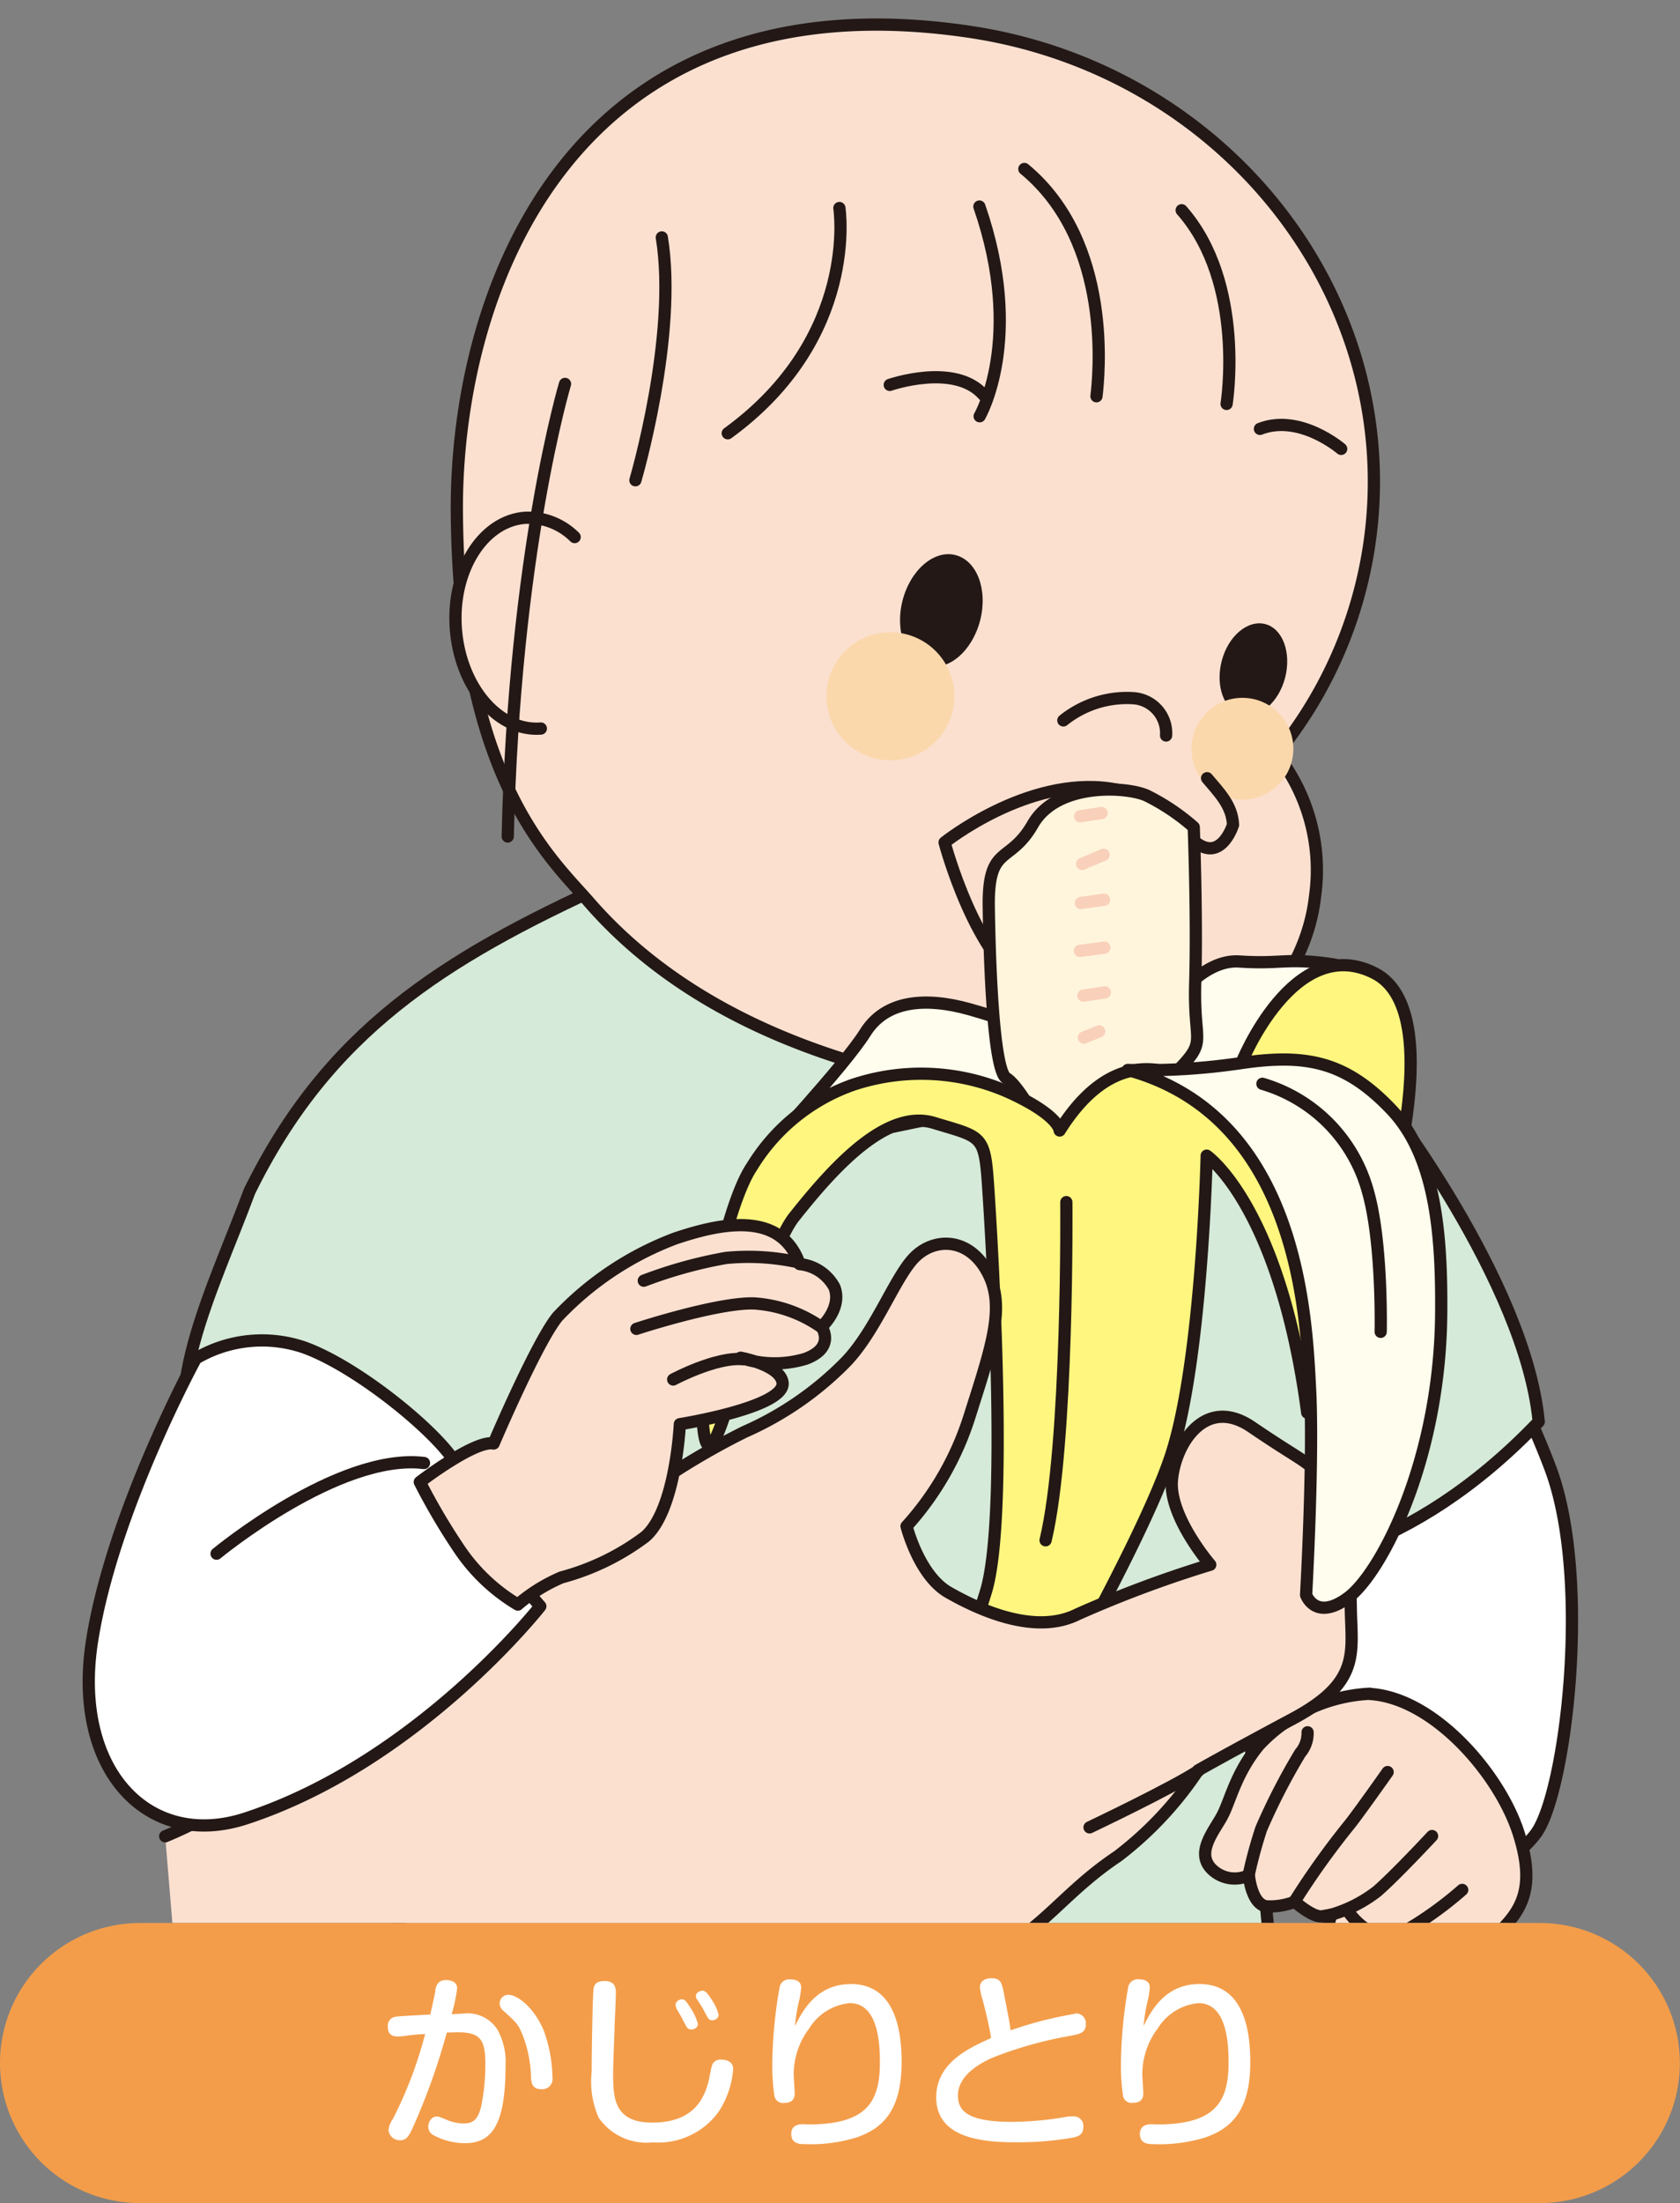 <svg xmlns="http://www.w3.org/2000/svg" xmlns:xlink="http://www.w3.org/1999/xlink" width="114.009" height="149.454" viewBox="0 0 114.009 149.454">
  <rect x="0" y="0" width="114.009" height="149.454" fill="#808080" stroke="none"/>
  <defs>
    <clipPath id="clip-path">
      <path id="パス_14640" data-name="パス 14640" d="M6.736,0,6.568.034,5.814.168,2.06.821V130.449H107.505V65.627l-5.53-31.339L95.925,0Z" transform="translate(-2.06)" fill="none"/>
    </clipPath>
  </defs>
  <g id="img_16" transform="translate(0)">
    <g id="グループ_2627" data-name="グループ 2627" transform="translate(0)">
      <g id="グループ_2625" data-name="グループ 2625" transform="translate(3.452)" clip-path="url(#clip-path)">
        <path id="パス_14586" data-name="パス 14586" d="M44.87,43.461a39.051,39.051,0,0,1,9.083.4c5.731,1.29,11.061,8.178,13.139,10.809,2.061,2.648,6.217,11.429,7.793,15.619,2.832,7.525,1.039,22.155-1.006,24.82-2.028,2.665-6.888,4.575-10.256,3.57-3.385-1.006-10.524-6.268-9.77-9.9a12.972,12.972,0,0,1,3.8-6.285,15.527,15.527,0,0,1-1.927-3.57,23.568,23.568,0,0,1-1.257-4.29,37.369,37.369,0,0,1-2.581-7.86" transform="translate(26.874 29.306)" fill="#fff"/>
        <path id="パス_14587" data-name="パス 14587" d="M44.87,43.461a39.051,39.051,0,0,1,9.083.4c5.731,1.29,11.061,8.178,13.139,10.809,2.061,2.648,6.217,11.429,7.793,15.619,2.832,7.525,1.039,22.155-1.006,24.82-2.028,2.665-6.888,4.575-10.256,3.57-3.385-1.006-10.524-6.268-9.77-9.9a12.972,12.972,0,0,1,3.8-6.285,15.527,15.527,0,0,1-1.927-3.57,23.568,23.568,0,0,1-1.257-4.29,37.369,37.369,0,0,1-2.581-7.86" transform="translate(26.874 29.306)" fill="none" stroke="#231815" stroke-linecap="round" stroke-linejoin="round" stroke-width="0.83"/>
        <path id="パス_14588" data-name="パス 14588" d="M67.175,42.425s9.569.318,14.379,2.832c5.43,2.849,7.273,5.664,7.273,5.664S98.5,63.356,99.4,72.858C90.537,82.126,82.258,82.88,78.739,83.064l2.4,25.239-59.342,9.066,1.039-34.908S11.838,81.439,8.62,76.529C5.4,71.6,9.458,63.859,11.905,57.239c5.312-10.826,13.072-15.753,24.334-20.881,3.9-1.776,9.452-2.279,21.585.5,8.279,1.894,4.676,2.933,9.368,5.547" transform="translate(1.569 23.588)" fill="#d5ead8"/>
        <path id="パス_14589" data-name="パス 14589" d="M67.175,42.425s9.569.318,14.379,2.832c5.43,2.849,7.273,5.664,7.273,5.664S98.5,63.356,99.4,72.858C90.537,82.126,82.258,82.88,78.739,83.064l2.4,25.239-59.342,9.066,1.039-34.908S11.838,81.439,8.62,76.529C5.4,71.6,9.458,63.859,11.905,57.239c5.312-10.826,13.072-15.753,24.334-20.881,3.9-1.776,9.452-2.279,21.585.5,8.279,1.894,4.676,2.933,9.368,5.547Z" transform="translate(1.569 23.588)" fill="none" stroke="#231815" stroke-linecap="round" stroke-linejoin="round" stroke-width="0.83"/>
        <path id="パス_14590" data-name="パス 14590" d="M52.638,73.082a26.86,26.86,0,0,0,11.279-.2c7.826-1.944,12.2-7.273,12.82-12.737a12.7,12.7,0,0,0-2.6-9.653A29.282,29.282,0,0,0,80.424,36.23C82.854,19.588,70.67,4.02,53.208,1.472,26.142-2.5,18.383,19.22,18.5,34.118c.151,17.982,6.352,23.4,8.949,26.378,6.368,7.34,15.837,10.943,25.188,12.586" transform="translate(9.051 0.673)" fill="#fbe0d0"/>
        <path id="パス_14591" data-name="パス 14591" d="M52.638,73.082a26.86,26.86,0,0,0,11.279-.2c7.826-1.944,12.2-7.273,12.82-12.737a12.7,12.7,0,0,0-2.6-9.653A29.282,29.282,0,0,0,80.424,36.23C82.854,19.588,70.67,4.02,53.208,1.472,26.142-2.5,18.383,19.22,18.5,34.118c.151,17.982,6.352,23.4,8.949,26.378,6.368,7.34,15.837,10.943,25.188,12.586Z" transform="translate(9.051 0.673)" fill="none" stroke="#231815" stroke-linecap="round" stroke-linejoin="round" stroke-width="0.83"/>
        <path id="パス_14592" data-name="パス 14592" d="M49.527,27.794c-.436,1.709.168,3.335,1.357,3.637s2.514-.821,2.95-2.514c.436-1.709-.168-3.335-1.357-3.637s-2.514.821-2.95,2.514" transform="translate(29.926 17.053)" fill="#231815"/>
        <path id="パス_14593" data-name="パス 14593" d="M36.621,25.563c-.536,2.078.2,4.056,1.659,4.441s3.067-1.006,3.6-3.067c.536-2.078-.2-4.056-1.659-4.441s-3.067,1.006-3.6,3.067" transform="translate(21.18 15.161)" fill="#231815"/>
        <path id="パス_14594" data-name="パス 14594" d="M59.977,68.563a11.061,11.061,0,0,0-7.525,3.486c-1.609,1.961-1.944,3.8-2.514,4.843s-1.81,2.48-.67,3.586a2.218,2.218,0,0,0,2.5.4s.184,2.112,1.307,2.112a4.663,4.663,0,0,0,1.81-.318s1.223,1.089,1.86.989l.637-.117a2.042,2.042,0,0,0,.034,1.776c.5.754,3.955,1.743,5.8,1.592,1.843-.134,3.519-.251,5.2-1.843,1.676-1.609,2.933-3.05,1.659-7.039s-5.731-9.184-10.089-9.452" transform="translate(29.531 46.334)" fill="#fbe0d0"/>
        <path id="パス_14595" data-name="パス 14595" d="M59.977,68.563a11.061,11.061,0,0,0-7.525,3.486c-1.609,1.961-1.944,3.8-2.514,4.843s-1.81,2.48-.67,3.586a2.218,2.218,0,0,0,2.5.4s.184,2.112,1.307,2.112a4.663,4.663,0,0,0,1.81-.318s1.223,1.089,1.86.989l.637-.117a2.042,2.042,0,0,0,.034,1.776c.5.754,3.955,1.743,5.8,1.592,1.843-.134,3.519-.251,5.2-1.843,1.676-1.609,2.933-3.05,1.659-7.039s-5.731-9.184-10.089-9.452Z" transform="translate(29.531 46.334)" fill="none" stroke="#231815" stroke-linecap="round" stroke-linejoin="round" stroke-width="0.83"/>
        <path id="パス_14596" data-name="パス 14596" d="M54.565,70.12a2.063,2.063,0,0,1-.5,1.408,42.529,42.529,0,0,0-2.648,5.145,30.71,30.71,0,0,0-.855,3.151" transform="translate(30.719 47.392)" fill="none" stroke="#231815" stroke-linecap="round" stroke-linejoin="round" stroke-width="0.83"/>
        <path id="パス_14597" data-name="パス 14597" d="M58.738,71.73s-1.877,2.665-2.564,3.536a53.875,53.875,0,0,0-3.754,5.245" transform="translate(31.977 48.48)" fill="none" stroke="#231815" stroke-linecap="round" stroke-linejoin="round" stroke-width="0.83"/>
        <path id="パス_14598" data-name="パス 14598" d="M60.741,74.32s-2.514,2.7-3.737,3.754a9.3,9.3,0,0,1-3.084,1.575" transform="translate(32.99 50.23)" fill="none" stroke="#231815" stroke-linecap="round" stroke-linejoin="round" stroke-width="0.83"/>
        <path id="パス_14599" data-name="パス 14599" d="M62.36,76.5a24.467,24.467,0,0,1-3.989,2.849c-1.223.5-2.581.268-3.821-1.475" transform="translate(33.416 51.704)" fill="none" stroke="#231815" stroke-linecap="round" stroke-linejoin="round" stroke-width="0.83"/>
        <path id="パス_14600" data-name="パス 14600" d="M25.73,26.084S28.612,16.3,27.523,9.61" transform="translate(13.938 6.495)" fill="none" stroke="#231815" stroke-linecap="round" stroke-linejoin="round" stroke-width="0.83"/>
        <path id="パス_14601" data-name="パス 14601" d="M50.9,21.649s1.324-8.178-3.05-13.139" transform="translate(28.888 5.752)" fill="none" stroke="#231815" stroke-linecap="round" stroke-linejoin="round" stroke-width="0.83"/>
        <path id="パス_14602" data-name="パス 14602" d="M39.677,22.588S42.76,17.326,39.66,8.36" transform="translate(23.352 5.65)" fill="none" stroke="#231815" stroke-linecap="round" stroke-linejoin="round" stroke-width="0.83"/>
        <path id="パス_14603" data-name="パス 14603" d="M46.374,22.258c.151-1.274,1.156-10.424-4.894-15.418" transform="translate(24.583 4.623)" fill="none" stroke="#231815" stroke-linecap="round" stroke-linejoin="round" stroke-width="0.83"/>
        <path id="パス_14604" data-name="パス 14604" d="M24.237,35.259c-2.882.218-5.463-2.8-5.765-6.754-.3-3.938,1.81-7.324,4.692-7.541a4.484,4.484,0,0,1,3.368,1.307" transform="translate(9.013 14.162)" fill="#fbe0d0"/>
        <path id="パス_14605" data-name="パス 14605" d="M24.237,35.259c-2.882.218-5.463-2.8-5.765-6.754-.3-3.938,1.81-7.324,4.692-7.541a4.484,4.484,0,0,1,3.368,1.307" transform="translate(9.013 14.162)" fill="none" stroke="#231815" stroke-linecap="round" stroke-linejoin="round" stroke-width="0.83"/>
        <path id="パス_14606" data-name="パス 14606" d="M43.06,29.788a6.9,6.9,0,0,1,4.726-1.508,2.379,2.379,0,0,1,2.246,2.531" transform="translate(25.65 19.081)" fill="none" stroke="#231815" stroke-linecap="round" stroke-linejoin="round" stroke-width="0.83"/>
        <path id="パス_14607" data-name="パス 14607" d="M56.534,18.825s-2.8-2.413-5.514-1.357" transform="translate(31.03 11.625)" fill="none" stroke="#231815" stroke-linecap="round" stroke-linejoin="round" stroke-width="0.83"/>
        <path id="パス_14608" data-name="パス 14608" d="M36.03,15.789s4.424-1.542,6.368.687" transform="translate(20.899 10.321)" fill="none" stroke="#231815" stroke-linecap="round" stroke-linejoin="round" stroke-width="0.83"/>
        <path id="パス_14609" data-name="パス 14609" d="M24.448,15.54S21,27.02,20.56,46.242" transform="translate(10.443 10.503)" fill="none" stroke="#231815" stroke-linecap="round" stroke-linejoin="round" stroke-width="0.83"/>
        <path id="パス_14610" data-name="パス 14610" d="M37.045,8.42S38.419,17.2,29.47,23.7" transform="translate(16.465 5.691)" fill="#fbe0d0"/>
        <path id="パス_14611" data-name="パス 14611" d="M37.045,8.42S38.419,17.2,29.47,23.7" transform="translate(16.465 5.691)" fill="none" stroke="#231815" stroke-linecap="round" stroke-linejoin="round" stroke-width="0.83"/>
        <path id="パス_14612" data-name="パス 14612" d="M33.509,29.309a4.344,4.344,0,1,0,4.927-3.67,4.336,4.336,0,0,0-4.927,3.67" transform="translate(19.163 17.297)" fill="#fbd8ac"/>
        <path id="パス_14613" data-name="パス 14613" d="M48.286,31.2a3.456,3.456,0,1,0,3.922-2.916A3.459,3.459,0,0,0,48.286,31.2" transform="translate(29.156 19.091)" fill="#fbd8ac"/>
        <path id="パス_14614" data-name="パス 14614" d="M44.132,45.812c-3.754-1.86-5.882-9.955-5.882-9.955s5.6-4.491,11.262-3.653c4.424.654,5.329,3.234,5.329,3.234,2.061,2.212,2.983-.771,2.983-.771-.05-1.324-.972-2.229-1.76-3.167" transform="translate(22.4 21.29)" fill="none" stroke="#231815" stroke-linecap="round" stroke-linejoin="round" stroke-width="0.83"/>
        <path id="パス_14615" data-name="パス 14615" d="M50.521,43.243s-.938-.888-5.614-2.212c-2.933-.821-5.681-.637-7.072,1.609-1.408,2.246-6.955,8.195-6.955,8.195l19.339-4.005.318-3.586Z" transform="translate(17.418 27.429)" fill="#fffeee"/>
        <path id="パス_14616" data-name="パス 14616" d="M50.521,43.243s-.938-.888-5.614-2.212c-2.933-.821-5.681-.637-7.072,1.609-1.408,2.246-6.955,8.195-6.955,8.195l19.339-4.005.318-3.586Z" transform="translate(17.418 27.429)" fill="none" stroke="#231815" stroke-linecap="round" stroke-linejoin="round" stroke-width="0.83"/>
        <path id="パス_14617" data-name="パス 14617" d="M47.114,42.616s2.329-3.871,5.162-3.687c2.849.184,3.117-.235,5.949.134,2.849.385,3.05,1.391,3.05,1.391s-4.86.251-5.664,2.48a42.824,42.824,0,0,1-1.793,4.273S47.75,48.482,47.08,42.6" transform="translate(28.367 26.295)" fill="#fffeee"/>
        <path id="パス_14618" data-name="パス 14618" d="M47.114,42.616s2.329-3.871,5.162-3.687c2.849.184,3.117-.235,5.949.134,2.849.385,3.05,1.391,3.05,1.391s-4.86.251-5.664,2.48a42.824,42.824,0,0,1-1.793,4.273S47.75,48.482,47.08,42.6Z" transform="translate(28.367 26.295)" fill="none" stroke="#231815" stroke-linecap="round" stroke-linejoin="round" stroke-width="0.83"/>
        <path id="パス_14619" data-name="パス 14619" d="M50.277,45.708s3.536-8.882,9.033-6.1c5.514,2.8,0,18.8,0,18.8s.687-13.39-9.05-12.7" transform="translate(30.517 26.405)" fill="#fff67f"/>
        <path id="パス_14620" data-name="パス 14620" d="M50.277,45.708s3.536-8.882,9.033-6.1c5.514,2.8,0,18.8,0,18.8s.687-13.39-9.05-12.7Z" transform="translate(30.517 26.405)" fill="none" stroke="#231815" stroke-linecap="round" stroke-linejoin="round" stroke-width="0.83"/>
        <path id="パス_14621" data-name="パス 14621" d="M43.812,55.323s-1.659-3.251-2.581-3.787c-.9-.536-1.14-8.145-1.19-11.58-.067-4.307,1.408-2.882,2.983-5.631,1.642-2.882,6.385-2.564,7.726-1.961a14.652,14.652,0,0,1,3.2,2.145s.235,6.217.1,10.558c-.134,4.357.938,3.8-1.391,6.167-2.329,2.38-8.832,4.072-8.832,4.072" transform="translate(23.608 21.6)" fill="#fff5dc"/>
        <path id="パス_14622" data-name="パス 14622" d="M43.812,55.323s-1.659-3.251-2.581-3.787c-.9-.536-1.14-8.145-1.19-11.58-.067-4.307,1.408-2.882,2.983-5.631,1.642-2.882,6.385-2.564,7.726-1.961a14.652,14.652,0,0,1,3.2,2.145s.235,6.217.1,10.558c-.134,4.357.938,3.8-1.391,6.167-2.329,2.38-8.832,4.072-8.832,4.072Z" transform="translate(23.608 21.6)" fill="none" stroke="#231815" stroke-linecap="round" stroke-linejoin="round" stroke-width="0.83"/>
        <path id="パス_14623" data-name="パス 14623" d="M69.514,66.558s1.927-10.374-3.821-18.636c-2.128-3.067-7.994-8.446-12.988-.486,0,0,0-1.022-3.469-2.6a14.663,14.663,0,0,0-10.558-.5,13.128,13.128,0,0,0-6.854,5.547c-1.81,2.648-3.938,12.619-3.285,17.881.654,5.279,3.553-11.195,6.15-14.463s6.217-7.357,9.469-6.385c3.251.989,3.452.771,3.687,4.223s1.424,22.507-.151,27.6-3.167,8.966-3.167,8.966l5.5,1.978s7.994-13.675,10.156-19.976c2.179-6.318,2.5-20.563,2.5-20.563s4.961,3.4,6.821,17.429" transform="translate(15.754 29.252)" fill="#fff67f"/>
        <path id="パス_14624" data-name="パス 14624" d="M69.514,66.558s1.927-10.374-3.821-18.636c-2.128-3.067-7.994-8.446-12.988-.486,0,0,0-1.022-3.469-2.6a14.663,14.663,0,0,0-10.558-.5,13.128,13.128,0,0,0-6.854,5.547c-1.81,2.648-3.938,12.619-3.285,17.881.654,5.279,3.553-11.195,6.15-14.463s6.217-7.357,9.469-6.385c3.251.989,3.452.771,3.687,4.223s1.424,22.507-.151,27.6-3.167,8.966-3.167,8.966l5.5,1.978s7.994-13.675,10.156-19.976c2.179-6.318,2.5-20.563,2.5-20.563s4.961,3.4,6.821,17.429" transform="translate(15.754 29.252)" fill="none" stroke="#231815" stroke-linecap="round" stroke-linejoin="round" stroke-width="0.83"/>
        <path id="パス_14625" data-name="パス 14625" d="M43.748,48.66S43.9,65.1,42.34,71.6" transform="translate(25.164 32.888)" fill="none" stroke="#231815" stroke-linecap="round" stroke-linejoin="round" stroke-width="0.83"/>
        <line id="線_827" data-name="線 827" y1="0.218" x2="1.458" transform="translate(69.85 55.153)" fill="none" stroke="#f9d0ba" stroke-linecap="round" stroke-linejoin="round" stroke-width="0.83"/>
        <line id="線_828" data-name="線 828" y1="0.62" x2="1.458" transform="translate(69.984 57.985)" fill="none" stroke="#f9d0ba" stroke-linecap="round" stroke-linejoin="round" stroke-width="0.83"/>
        <line id="線_829" data-name="線 829" y1="0.218" x2="1.575" transform="translate(69.9 61.035)" fill="none" stroke="#f9d0ba" stroke-linecap="round" stroke-linejoin="round" stroke-width="0.83"/>
        <line id="線_830" data-name="線 830" y1="0.218" x2="1.659" transform="translate(69.833 64.286)" fill="none" stroke="#f9d0ba" stroke-linecap="round" stroke-linejoin="round" stroke-width="0.83"/>
        <line id="線_831" data-name="線 831" y1="0.218" x2="1.458" transform="translate(70.068 67.32)" fill="none" stroke="#f9d0ba" stroke-linecap="round" stroke-linejoin="round" stroke-width="0.83"/>
        <line id="線_832" data-name="線 832" y1="0.419" x2="1.039" transform="translate(70.101 69.967)" fill="none" stroke="#f9d0ba" stroke-linecap="round" stroke-linejoin="round" stroke-width="0.83"/>
        <path id="パス_14626" data-name="パス 14626" d="M8.785,115.846c4.676-1.877,27.5-14.58,33.752-14.547s15.133.972,22.071-3.821c2.246-1.542,3.8-3.637,6.72-5.581a24.092,24.092,0,0,0,5.463-5.832s1.693-.972,6.4-3.486,3.989-4.525,3.955-7.625-.938-7.944-2.128-9.016-1.475-1.039-4.609-3.167-5.178,1.123-5.4,3.6,2.6,5.748,2.6,5.748a77.984,77.984,0,0,0-8.983,3.352c-2.916,1.475-6.754-.318-8.782-1.475C57.837,72.844,57,69.509,57,69.509a20.124,20.124,0,0,0,4.307-7.558c1.508-4.743,2.413-7.374,1.19-9.67s-3.452-2.38-4.826-1.14c-1.374,1.223-2.7,5.078-4.826,7.257a22.031,22.031,0,0,1-6.838,4.709A49.439,49.439,0,0,0,34.861,70.7C29.113,76.095,14.65,87.273,6.69,90.541" transform="translate(1.069 34.026)" fill="#fbe0d0"/>
        <path id="パス_14627" data-name="パス 14627" d="M8.785,115.846c4.676-1.877,27.5-14.58,33.752-14.547s15.133.972,22.071-3.821c2.246-1.542,3.8-3.637,6.72-5.581a24.092,24.092,0,0,0,5.463-5.832s1.693-.972,6.4-3.486,3.989-4.525,3.955-7.625-.938-7.944-2.128-9.016-1.475-1.039-4.609-3.167-5.178,1.123-5.4,3.6,2.6,5.748,2.6,5.748a77.984,77.984,0,0,0-8.983,3.352c-2.916,1.475-6.754-.318-8.782-1.475C57.837,72.844,57,69.509,57,69.509a20.124,20.124,0,0,0,4.307-7.558c1.508-4.743,2.413-7.374,1.19-9.67s-3.452-2.38-4.826-1.14c-1.374,1.223-2.7,5.078-4.826,7.257a22.031,22.031,0,0,1-6.838,4.709A49.439,49.439,0,0,0,34.861,70.7C29.113,76.095,14.65,87.273,6.69,90.541" transform="translate(1.069 34.026)" fill="none" stroke="#231815" stroke-linecap="round" stroke-linejoin="round" stroke-width="0.83"/>
        <path id="パス_14628" data-name="パス 14628" d="M44.12,75.524s5.681-2.7,7.407-3.854" transform="translate(26.367 48.439)" fill="none" stroke="#231815" stroke-linecap="round" stroke-linejoin="round" stroke-width="0.83"/>
        <path id="パス_14629" data-name="パス 14629" d="M45.67,43.595a44.249,44.249,0,0,0,7.709-.469c4.458-.654,7.106-.067,10.172,3.151s3.436,8.681,3.385,13.977c-.117,9.938-4.106,17.5-6.318,19.138s-2.849-.184-2.849-.184.52-9.133.268-14.01c-.251-4.86-.788-18.451-12.368-21.6" transform="translate(27.414 28.987)" fill="#fffeee"/>
        <path id="パス_14630" data-name="パス 14630" d="M45.67,43.595a44.249,44.249,0,0,0,7.709-.469c4.458-.654,7.106-.067,10.172,3.151s3.436,8.681,3.385,13.977c-.117,9.938-4.106,17.5-6.318,19.138s-2.849-.184-2.849-.184.52-9.133.268-14.01c-.251-4.86-.788-18.451-12.368-21.6Z" transform="translate(27.414 28.987)" fill="none" stroke="#231815" stroke-linecap="round" stroke-linejoin="round" stroke-width="0.83"/>
        <path id="パス_14631" data-name="パス 14631" d="M51.12,43.87a10.479,10.479,0,0,1,7.156,7.29c1.006,3.486.871,9.536.871,9.536" transform="translate(31.098 29.65)" fill="none" stroke="#231815" stroke-linecap="round" stroke-linejoin="round" stroke-width="0.83"/>
        <path id="パス_14632" data-name="パス 14632" d="M30.266,67.039A46.252,46.252,0,0,0,34.238,72.3s-8.3,10.575-20.01,14.4C7.642,88.842,2.43,83.429,3.821,74.63S10.86,55.492,10.86,55.492a8.833,8.833,0,0,1,7.34-.754c3.989,1.424,10.273,6.737,10.591,8.547s5.312,8.949,1.458,3.754" transform="translate(-1.023 36.664)" fill="#fff"/>
        <path id="パス_14633" data-name="パス 14633" d="M30.266,67.039A46.252,46.252,0,0,0,34.238,72.3s-8.3,10.575-20.01,14.4C7.642,88.842,2.43,83.429,3.821,74.63S10.86,55.492,10.86,55.492a8.833,8.833,0,0,1,7.34-.754c3.989,1.424,10.273,6.737,10.591,8.547s5.312,8.949,1.458,3.754Z" transform="translate(-1.023 36.664)" fill="none" stroke="#231815" stroke-linecap="round" stroke-linejoin="round" stroke-width="0.83"/>
        <path id="パス_14634" data-name="パス 14634" d="M23.653,75.329a12.478,12.478,0,0,1-3.989-3.787A43.2,43.2,0,0,1,17,67.016s3.737-2.866,5.011-2.614c0,0,2.933-6.888,4.34-8.6a21.25,21.25,0,0,1,7.994-5.312c2.849-.955,7.139-1.994,8.43,1.743a3,3,0,0,1,2.363,1.575c.536,1.408-.871,2.681-.871,2.681s.972,1.391-1.073,2.162a7.221,7.221,0,0,1-4.424-.067s2.7.486,2.849,1.693c.2,1.676-6.972,2.815-6.972,2.815S34.379,68.91,32.3,70.72a16.5,16.5,0,0,1-5.681,2.765,11.48,11.48,0,0,0-2.95,1.827" transform="translate(8.037 33.519)" fill="#fbe0d0"/>
        <path id="パス_14635" data-name="パス 14635" d="M23.653,75.329a12.478,12.478,0,0,1-3.989-3.787A43.2,43.2,0,0,1,17,67.016s3.737-2.866,5.011-2.614c0,0,2.933-6.888,4.34-8.6a21.25,21.25,0,0,1,7.994-5.312c2.849-.955,7.139-1.994,8.43,1.743a3,3,0,0,1,2.363,1.575c.536,1.408-.871,2.681-.871,2.681s.972,1.391-1.073,2.162a7.221,7.221,0,0,1-4.424-.067s2.7.486,2.849,1.693c.2,1.676-6.972,2.815-6.972,2.815S34.379,68.91,32.3,70.72a16.5,16.5,0,0,1-5.681,2.765,11.48,11.48,0,0,0-2.95,1.827Z" transform="translate(8.037 33.519)" fill="none" stroke="#231815" stroke-linecap="round" stroke-linejoin="round" stroke-width="0.83"/>
        <path id="パス_14636" data-name="パス 14636" d="M26.07,52.5a30.657,30.657,0,0,1,5.564-1.542,15.6,15.6,0,0,1,4.944.3" transform="translate(14.167 34.378)" fill="none" stroke="#231815" stroke-linecap="round" stroke-linejoin="round" stroke-width="0.83"/>
        <path id="パス_14637" data-name="パス 14637" d="M25.77,54.487s5.463-1.793,7.977-1.726a8.968,8.968,0,0,1,4.575,1.609" transform="translate(13.965 35.658)" fill="none" stroke="#231815" stroke-linecap="round" stroke-linejoin="round" stroke-width="0.83"/>
        <path id="パス_14638" data-name="パス 14638" d="M27.26,56.4S30.176,54.842,32,55.026" transform="translate(14.972 37.18)" fill="none" stroke="#231815" stroke-linecap="round" stroke-linejoin="round" stroke-width="0.83"/>
        <path id="パス_14639" data-name="パス 14639" d="M8.77,65.391s8.279-6.854,14.077-6.15" transform="translate(2.475 40.004)" fill="none" stroke="#231815" stroke-linecap="round" stroke-linejoin="round" stroke-width="0.83"/>
      </g>
      <path id="パス_14641" data-name="パス 14641" d="M9.5,77.84a9.5,9.5,0,0,0,0,19h95a9.5,9.5,0,0,0,0-19Z" transform="translate(0 52.609)" fill="#f39d4a"/>
      <g id="グループ_2626" data-name="グループ 2626" transform="translate(26.311 134.203)">
        <path id="パス_14642" data-name="パス 14642" d="M18.918,80.887c.05-.268.134-.737.721-.737.2,0,.771.034.771.57a10.792,10.792,0,0,1-.369,1.743c.084,0,.637-.034.721-.034a2.413,2.413,0,0,1,2.4,1.106,4.536,4.536,0,0,1,.536,2.38c0,4.089-.938,5.3-2.765,5.3a4.507,4.507,0,0,1-2.112-.536.651.651,0,0,1-.369-.57c0-.318.2-.7.57-.7.168,0,.235.034.838.285a3.023,3.023,0,0,0,.989.184c.67,0,.972-.285,1.19-1.14a14.014,14.014,0,0,0,.285-2.9c0-1.575-.285-2.145-1.843-2.145-.268,0-.6.017-.771.017a44.093,44.093,0,0,1-2.346,6.536c-.3.654-.5.771-.821.771a.771.771,0,0,1-.788-.67,1.517,1.517,0,0,1,.285-.754,28.2,28.2,0,0,0,2.2-5.782,12.066,12.066,0,0,0-1.29.117,5.559,5.559,0,0,1-.57.05c-.62,0-.67-.4-.67-.67a.6.6,0,0,1,.536-.67c.235-.034.5-.05,2.346-.151.218-.989.235-1.056.352-1.642Zm4.994.268c.62,0,1.776.922,2.4,2.48a9.807,9.807,0,0,1,.57,3.117.7.7,0,0,1-.771.8c-.6,0-.654-.419-.687-.771a8.306,8.306,0,0,0-.637-3.067c-.251-.587-.419-.737-1.19-1.441a.7.7,0,0,1-.3-.536.587.587,0,0,1,.6-.587Z" transform="translate(-15.7 -80.033)" fill="#fff"/>
        <path id="パス_14643" data-name="パス 14643" d="M25.6,80.994c0,.335-.067,1.843-.084,2.162-.017.838-.1,2.531-.1,3.251,0,1.609,0,3.385,2.648,3.385,2.882,0,3.5-1.709,3.787-2.648.067-.2.218-1.173.318-1.341a.619.619,0,0,1,.57-.285c.235,0,.821.05.821.654a6.128,6.128,0,0,1-.972,2.866,5.061,5.061,0,0,1-4.475,2.095,3.955,3.955,0,0,1-3.67-1.659,6.041,6.041,0,0,1-.486-3.117c0-1.173.067-5.38.134-5.648.067-.52.536-.52.771-.52C25.6,80.19,25.6,80.76,25.6,80.994Zm4.123,1.056a.515.515,0,0,1-.067-.251c0-.251.268-.369.436-.369s.235.067.536.52a3.732,3.732,0,0,1,.536,1.14c0,.335-.352.385-.452.385a.372.372,0,0,1-.335-.218c-.05-.084-.285-.536-.335-.637-.05-.084-.285-.486-.335-.57Zm1.374-.6a1.408,1.408,0,0,1-.067-.235c0-.251.285-.369.436-.369.134,0,.268,0,.687.687a3.06,3.06,0,0,1,.419.938c0,.3-.335.385-.436.385a.382.382,0,0,1-.318-.218c-.067-.1-.285-.536-.335-.62-.05-.1-.318-.486-.352-.57Z" transform="translate(-10.117 -80.006)" fill="#fff"/>
        <path id="パス_14644" data-name="パス 14644" d="M36.6,80.438c3.134,0,3.452,3.419,3.452,5.3,0,3.385-1.374,4.525-3.067,5.111A10.538,10.538,0,0,1,33.5,91.3c-.335,0-.938,0-.938-.7,0-.57.486-.654.771-.654a10.564,10.564,0,0,0,1.86-.067c2.6-.352,3.385-1.659,3.385-4.106,0-1.156-.067-4.039-2.045-4.039a3.642,3.642,0,0,0-2.748,1.709,5.166,5.166,0,0,0-1.056,3.117c0,.218.067,1.123.067,1.307,0,.469-.3.637-.7.637a.594.594,0,0,1-.687-.536,14.749,14.749,0,0,1-.134-1.944,31.448,31.448,0,0,1,.486-5.312.661.661,0,0,1,.737-.587c.218,0,.737.034.737.553a5.412,5.412,0,0,1-.151.938,11.187,11.187,0,0,0-.268,1.676c.52-1.073,1.492-2.849,3.787-2.849Z" transform="translate(-5.177 -80.053)" fill="#fff"/>
        <path id="パス_14645" data-name="パス 14645" d="M47.328,82.46a.672.672,0,0,1,.737.737c0,.587-.436.67-1.089.788A26.923,26.923,0,0,0,41.7,85.476c-.821.369-2.313,1.19-2.313,2.547,0,1.056.654,1.793,3.687,1.793a22.627,22.627,0,0,0,3.838-.369h.285a.643.643,0,0,1,.7.7c0,.536-.335.654-.7.737a21.815,21.815,0,0,1-3.854.318c-2.329,0-5.43-.285-5.43-3.05,0-2.363,2.246-3.352,3.72-4.022-.117-.888-.57-2.6-.587-2.648a3.491,3.491,0,0,1-.168-.788c0-.536.52-.62.771-.62.654,0,.721.3.888,1.19.1.52.385,1.91.419,2.346a25.811,25.811,0,0,1,4.374-1.123Z" transform="translate(-0.689 -80.08)" fill="#fff"/>
        <path id="パス_14646" data-name="パス 14646" d="M50.719,80.438c3.134,0,3.452,3.419,3.452,5.3,0,3.385-1.374,4.525-3.067,5.111a10.538,10.538,0,0,1-3.486.452c-.335,0-.938,0-.938-.7,0-.57.486-.654.771-.654a10.564,10.564,0,0,0,1.86-.067c2.6-.352,3.385-1.659,3.385-4.106,0-1.156-.067-4.039-2.045-4.039A3.642,3.642,0,0,0,47.9,83.438a5.166,5.166,0,0,0-1.056,3.117c0,.218.067,1.123.067,1.307,0,.469-.3.637-.7.637a.594.594,0,0,1-.687-.536,14.75,14.75,0,0,1-.134-1.944,31.448,31.448,0,0,1,.486-5.312.661.661,0,0,1,.737-.587c.218,0,.737.034.737.553a5.412,5.412,0,0,1-.151.938,11.187,11.187,0,0,0-.268,1.676c.52-1.073,1.492-2.849,3.787-2.849Z" transform="translate(4.366 -80.053)" fill="#fff"/>
      </g>
    </g>
  </g>
</svg>
